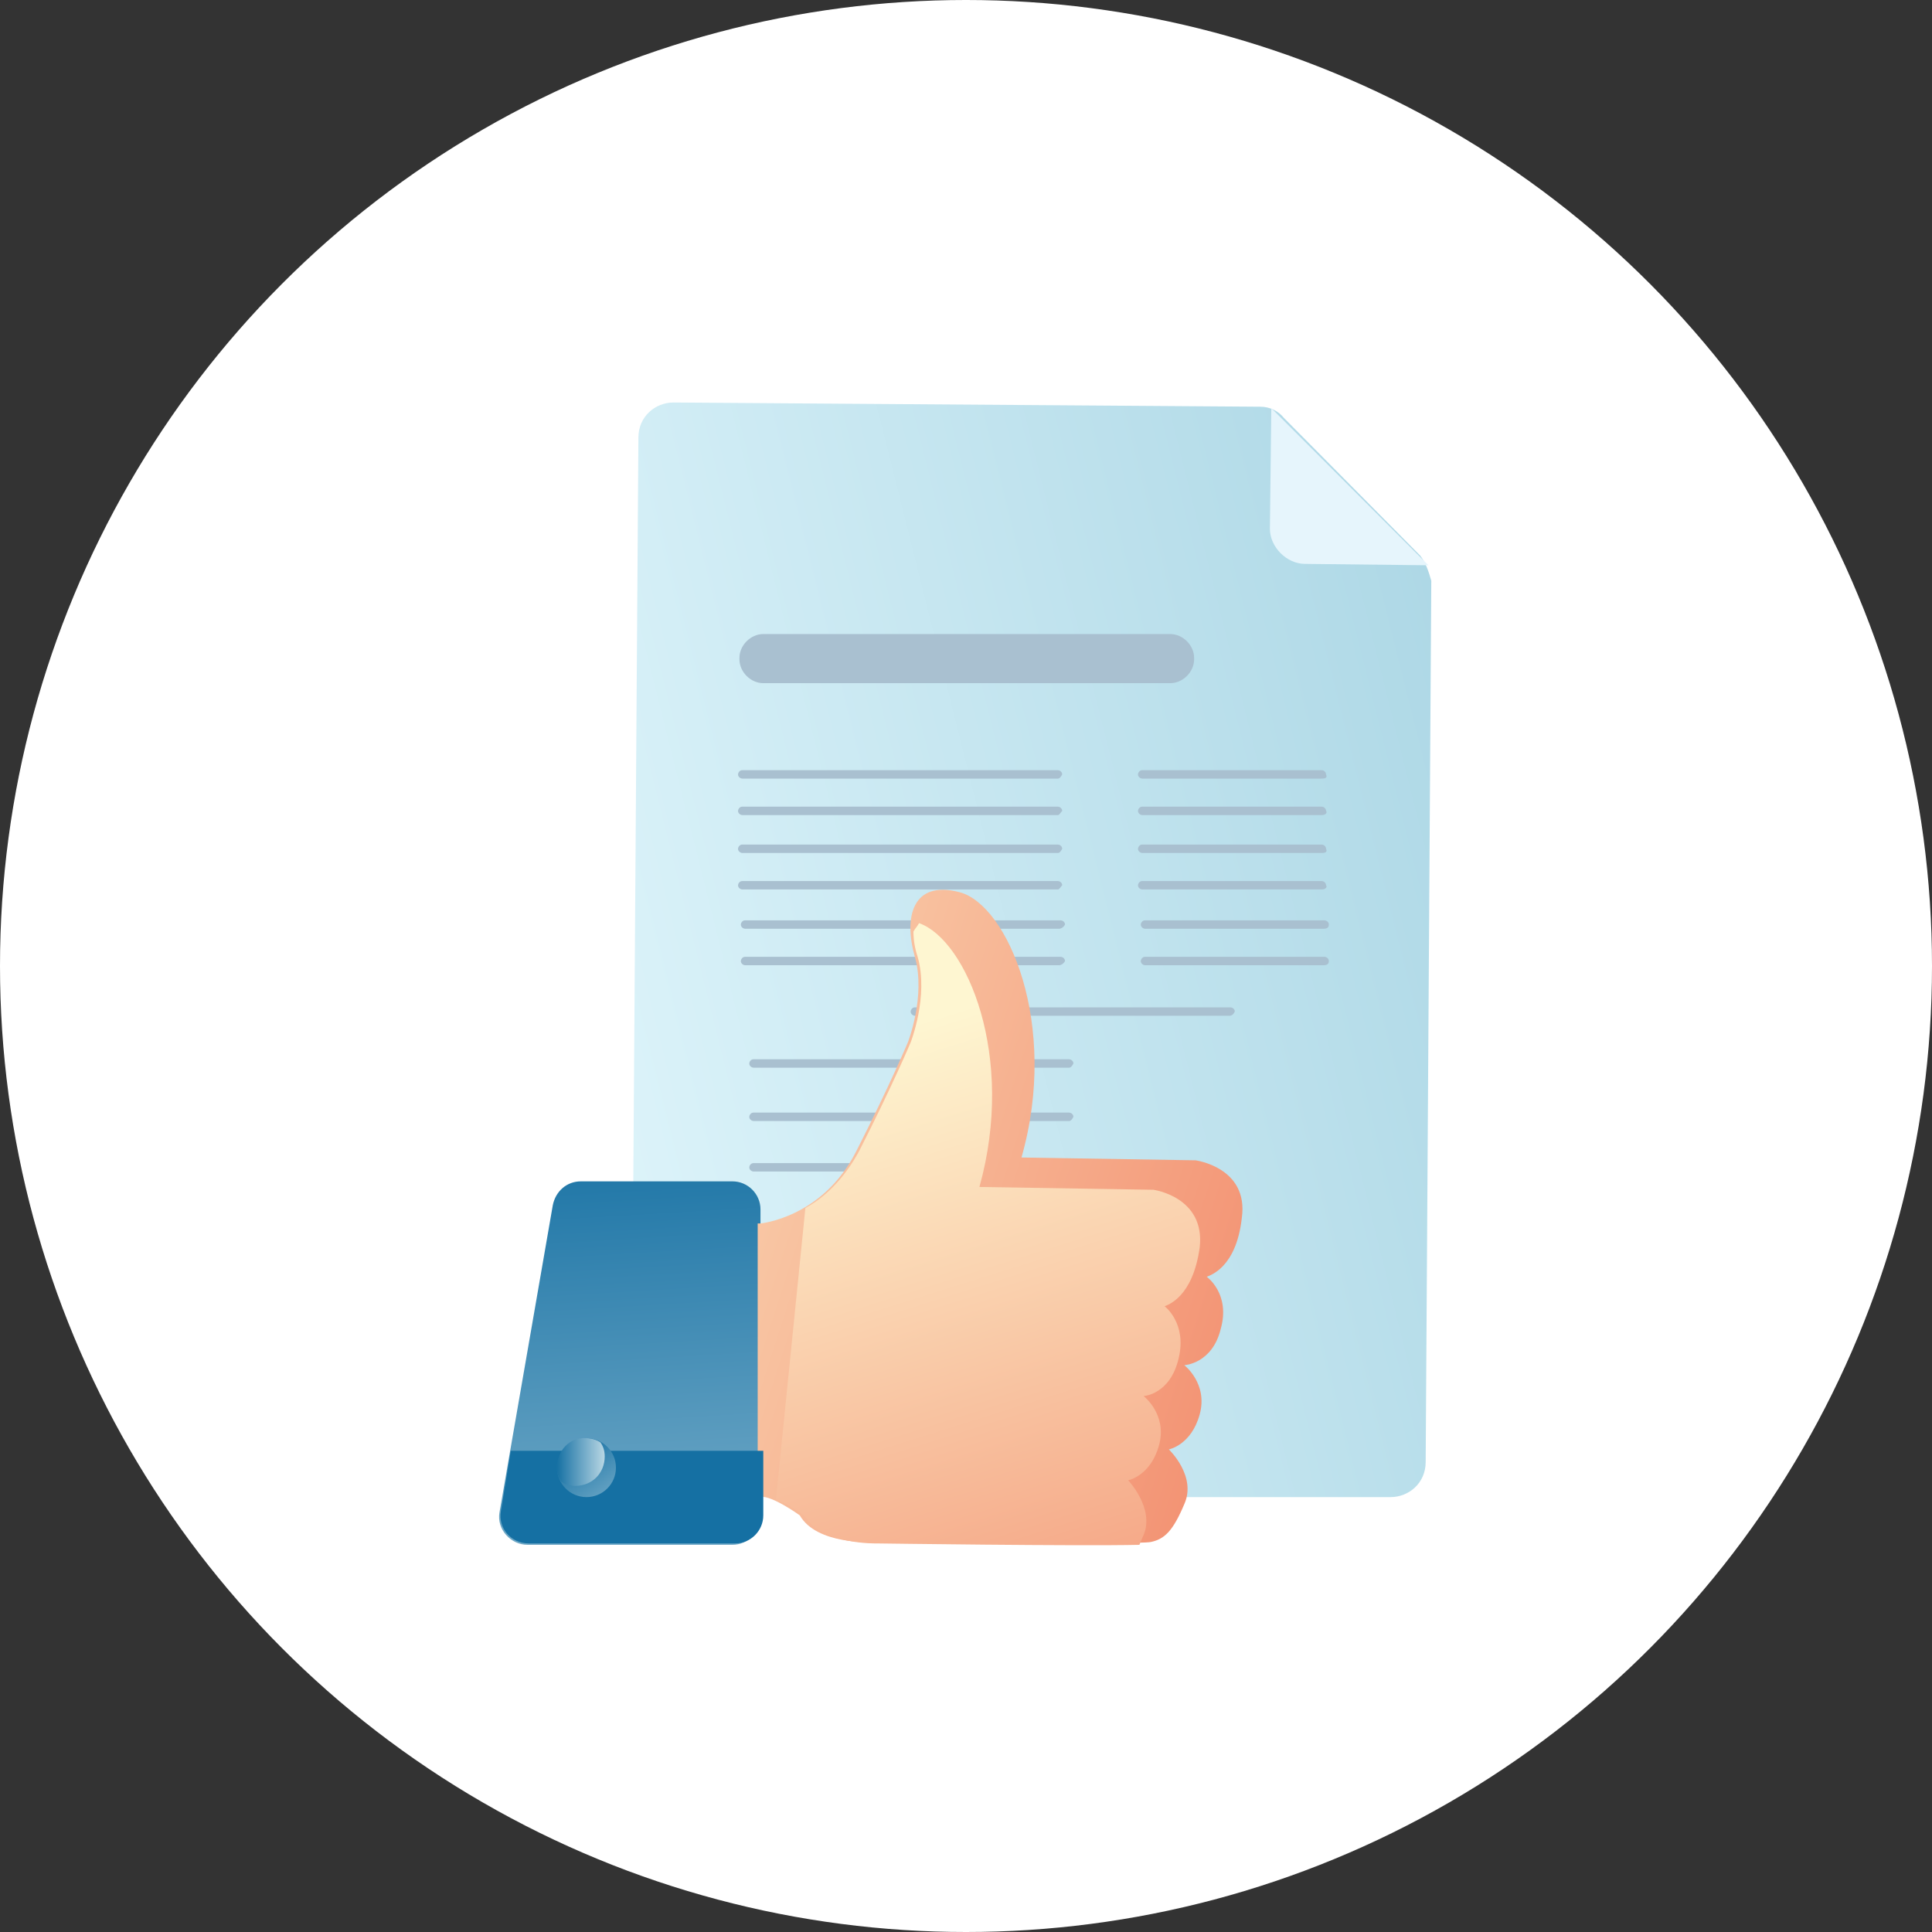 <?xml version="1.0" encoding="UTF-8"?> <svg xmlns="http://www.w3.org/2000/svg" width="120" height="120" viewBox="0 0 120 120" fill="none"><rect x="0" y="0" width="120" height="120" fill="#333333" stroke="none"/> <circle cx="60" cy="60" r="60" fill="white"></circle> <path d="M88.202 34.501L79.747 25.959C79.399 25.523 78.876 25.262 78.266 25.262L41.831 25C40.698 25 39.652 25.872 39.652 27.179L39.216 90.809C39.216 91.942 40.087 92.988 41.395 92.988H86.372C87.505 92.988 88.551 92.117 88.551 90.809L88.9 36.07C88.725 35.46 88.551 34.937 88.202 34.501Z" fill="url(#paint0_linear_179_1374)"></path> <path d="M88.725 35.111L81.055 35.024C79.922 35.024 78.876 33.978 78.876 32.845L78.963 25.349L88.725 35.111Z" fill="#E6F5FC"></path> <path d="M72.687 42.433H47.409C46.625 42.433 45.928 41.736 45.928 40.951V40.864C45.928 40.08 46.625 39.382 47.409 39.382H72.687C73.471 39.382 74.169 40.08 74.169 40.864V40.951C74.169 41.736 73.471 42.433 72.687 42.433Z" fill="#A9C0D0"></path> <path d="M65.714 48.36H46.102C46.015 48.36 45.84 48.273 45.84 48.099C45.84 48.011 45.928 47.837 46.102 47.837H65.714C65.801 47.837 65.975 47.924 65.975 48.099C65.888 48.273 65.801 48.36 65.714 48.36Z" fill="#A9C0D0"></path> <path d="M65.714 50.626H46.102C46.015 50.626 45.84 50.539 45.84 50.365C45.84 50.278 45.928 50.103 46.102 50.103H65.714C65.801 50.103 65.975 50.191 65.975 50.365C65.888 50.452 65.801 50.626 65.714 50.626Z" fill="#A9C0D0"></path> <path d="M82.101 48.36H70.944C70.856 48.36 70.682 48.273 70.682 48.099C70.682 48.011 70.769 47.837 70.944 47.837H82.101C82.188 47.837 82.362 47.924 82.362 48.099C82.449 48.273 82.362 48.36 82.101 48.36Z" fill="#A9C0D0"></path> <path d="M82.101 50.626H70.944C70.856 50.626 70.682 50.539 70.682 50.365C70.682 50.278 70.769 50.103 70.944 50.103H82.101C82.188 50.103 82.362 50.191 82.362 50.365C82.449 50.452 82.362 50.626 82.101 50.626Z" fill="#A9C0D0"></path> <path d="M65.714 52.98H46.102C46.015 52.98 45.84 52.893 45.84 52.718C45.84 52.631 45.928 52.457 46.102 52.457H65.714C65.801 52.457 65.975 52.544 65.975 52.718C65.888 52.893 65.801 52.98 65.714 52.98Z" fill="#A9C0D0"></path> <path d="M65.714 55.246H46.102C46.015 55.246 45.84 55.159 45.84 54.985C45.84 54.897 45.928 54.723 46.102 54.723H65.714C65.801 54.723 65.975 54.81 65.975 54.985C65.888 55.072 65.801 55.246 65.714 55.246Z" fill="#A9C0D0"></path> <path d="M82.101 52.98H70.944C70.856 52.98 70.682 52.893 70.682 52.718C70.682 52.631 70.769 52.457 70.944 52.457H82.101C82.188 52.457 82.362 52.544 82.362 52.718C82.449 52.893 82.362 52.98 82.101 52.98Z" fill="#A9C0D0"></path> <path d="M82.101 55.246H70.944C70.856 55.246 70.682 55.159 70.682 54.985C70.682 54.897 70.769 54.723 70.944 54.723H82.101C82.188 54.723 82.362 54.81 82.362 54.985C82.449 55.072 82.362 55.246 82.101 55.246Z" fill="#A9C0D0"></path> <path d="M65.801 57.687H46.276C46.189 57.687 46.015 57.599 46.015 57.425C46.015 57.338 46.102 57.164 46.276 57.164H65.888C65.975 57.164 66.15 57.251 66.15 57.425C66.062 57.599 65.888 57.687 65.801 57.687Z" fill="#A9C0D0"></path> <path d="M65.801 59.953H46.276C46.189 59.953 46.015 59.866 46.015 59.691C46.015 59.604 46.102 59.43 46.276 59.43H65.888C65.975 59.43 66.15 59.517 66.15 59.691C66.062 59.866 65.888 59.953 65.801 59.953Z" fill="#A9C0D0"></path> <path d="M82.188 57.687H71.118C71.031 57.687 70.856 57.599 70.856 57.425C70.856 57.338 70.944 57.164 71.118 57.164H82.275C82.362 57.164 82.537 57.251 82.537 57.425C82.537 57.599 82.449 57.687 82.188 57.687Z" fill="#A9C0D0"></path> <path d="M82.188 59.953H71.118C71.031 59.953 70.856 59.866 70.856 59.691C70.856 59.604 70.944 59.43 71.118 59.43H82.275C82.362 59.43 82.537 59.517 82.537 59.691C82.537 59.866 82.449 59.953 82.188 59.953Z" fill="#A9C0D0"></path> <path d="M76.348 63.091H56.823C56.736 63.091 56.562 63.004 56.562 62.829C56.562 62.742 56.649 62.568 56.823 62.568H76.435C76.522 62.568 76.697 62.655 76.697 62.829C76.609 63.004 76.522 63.091 76.348 63.091Z" fill="#A9C0D0"></path> <path d="M66.411 66.316H46.799C46.712 66.316 46.538 66.229 46.538 66.055C46.538 65.967 46.625 65.793 46.799 65.793H66.411C66.498 65.793 66.673 65.88 66.673 66.055C66.585 66.229 66.498 66.316 66.411 66.316Z" fill="#A9C0D0"></path> <path d="M66.411 69.628H46.799C46.712 69.628 46.538 69.541 46.538 69.367C46.538 69.28 46.625 69.105 46.799 69.105H66.411C66.498 69.105 66.673 69.192 66.673 69.367C66.585 69.541 66.498 69.628 66.411 69.628Z" fill="#A9C0D0"></path> <path d="M55.864 72.766H46.799C46.712 72.766 46.538 72.679 46.538 72.505C46.538 72.418 46.625 72.243 46.799 72.243H55.951C56.038 72.243 56.213 72.33 56.213 72.505C56.126 72.679 56.038 72.766 55.864 72.766Z" fill="#A9C0D0"></path> <path d="M36.078 73.376H45.492C46.45 73.376 47.235 74.161 47.235 75.12V94.209C47.235 95.167 46.45 95.952 45.492 95.952H32.766C31.72 95.952 30.848 94.993 31.022 93.947L34.335 74.858C34.509 73.987 35.206 73.376 36.078 73.376Z" fill="url(#paint1_linear_179_1374)"></path> <path d="M47.235 75.991C47.235 75.991 51.07 75.643 53.162 71.546C55.254 67.449 56.387 64.747 56.387 64.747C56.387 64.747 57.52 61.871 56.823 59.43C56.126 56.989 56.649 54.636 59.612 55.42C62.576 56.205 65.801 63.614 63.447 71.894L74.256 72.069C74.256 72.069 77.568 72.505 77.132 75.643C76.784 78.781 75.128 79.216 74.953 79.303C74.953 79.303 76.435 80.35 75.825 82.529C75.302 84.708 73.559 84.795 73.559 84.795C73.559 84.795 75.04 85.928 74.517 87.846C73.994 89.763 72.6 90.025 72.6 90.025C72.6 90.025 74.343 91.681 73.559 93.424C72.861 95.08 72.338 95.603 71.467 95.778C70.595 95.952 54.121 95.778 54.121 95.778C54.121 95.778 50.721 95.952 49.675 94.121C49.675 94.121 47.758 92.727 47.061 92.988V75.991H47.235Z" fill="url(#paint2_linear_179_1374)"></path> <path d="M73.21 84.359C73.733 82.18 72.338 81.134 72.338 81.134C72.513 81.047 74.082 80.611 74.517 77.473C74.866 74.335 71.641 73.899 71.641 73.899L60.833 73.725C63.099 65.619 60.048 58.384 57.084 57.338C56.997 57.512 56.823 57.687 56.736 57.861C56.736 58.384 56.823 58.907 56.997 59.43C57.695 61.871 56.562 64.747 56.562 64.747C56.562 64.747 55.428 67.449 53.336 71.546C52.378 73.289 51.157 74.422 50.024 75.032L48.194 93.163C49.065 93.424 50.024 94.209 50.024 94.209C51.07 95.952 54.47 95.865 54.47 95.865C54.47 95.865 67.021 96.039 70.769 95.952C70.856 95.778 70.944 95.516 71.031 95.342C71.728 93.686 70.072 91.942 70.072 91.942C70.072 91.942 71.467 91.681 71.99 89.763C72.513 87.846 71.031 86.713 71.031 86.713C71.031 86.713 72.687 86.625 73.21 84.359Z" fill="url(#paint3_linear_179_1374)"></path> <path d="M31.72 90.112L31.11 93.86C30.935 94.906 31.72 95.865 32.853 95.865H45.666C46.625 95.865 47.409 95.08 47.409 94.121V90.112H31.72Z" fill="url(#paint4_linear_179_1374)"></path> <path d="M36.426 92.988C37.438 92.988 38.257 92.169 38.257 91.158C38.257 90.147 37.438 89.327 36.426 89.327C35.416 89.327 34.596 90.147 34.596 91.158C34.596 92.169 35.416 92.988 36.426 92.988Z" fill="url(#paint5_linear_179_1374)"></path> <path d="M34.596 91.158C34.596 91.507 34.683 91.768 34.858 92.029C35.119 92.204 35.468 92.291 35.729 92.291C36.775 92.291 37.56 91.507 37.56 90.46C37.56 90.112 37.472 89.85 37.298 89.589C37.037 89.415 36.688 89.327 36.426 89.327C35.38 89.24 34.596 90.112 34.596 91.158Z" fill="url(#paint6_linear_179_1374)"></path> <defs> <linearGradient id="paint0_linear_179_1374" x1="33.123" y1="66.751" x2="92.838" y2="51.798" gradientUnits="userSpaceOnUse"> <stop stop-color="#DFF5FB"></stop> <stop offset="1" stop-color="#AED8E6"></stop> </linearGradient> <linearGradient id="paint1_linear_179_1374" x1="38.189" y1="69.156" x2="41.094" y2="117.677" gradientUnits="userSpaceOnUse"> <stop stop-color="#1570A3"></stop> <stop offset="1" stop-color="#B9D7E4"></stop> </linearGradient> <linearGradient id="paint2_linear_179_1374" x1="82.285" y1="84.045" x2="20.108" y2="63.997" gradientUnits="userSpaceOnUse"> <stop stop-color="#F28B6C"></stop> <stop offset="1" stop-color="#FEF6D1"></stop> </linearGradient> <linearGradient id="paint3_linear_179_1374" x1="69.671" y1="111.198" x2="54.853" y2="64.129" gradientUnits="userSpaceOnUse"> <stop stop-color="#F28B6C"></stop> <stop offset="1" stop-color="#FEF6D1"></stop> </linearGradient> <linearGradient id="paint4_linear_179_1374" x1="46.501" y1="140.074" x2="52.312" y2="178.426" gradientUnits="userSpaceOnUse"> <stop stop-color="#1570A3"></stop> <stop offset="1" stop-color="#B9D7E4"></stop> </linearGradient> <linearGradient id="paint5_linear_179_1374" x1="35.436" y1="89.864" x2="40.067" y2="95.911" gradientUnits="userSpaceOnUse"> <stop stop-color="#1570A3"></stop> <stop offset="1" stop-color="#B9D7E4"></stop> </linearGradient> <linearGradient id="paint6_linear_179_1374" x1="34.573" y1="90.806" x2="37.574" y2="90.806" gradientUnits="userSpaceOnUse"> <stop stop-color="#1570A3"></stop> <stop offset="1" stop-color="#B9D7E4"></stop> </linearGradient> </defs> </svg> 